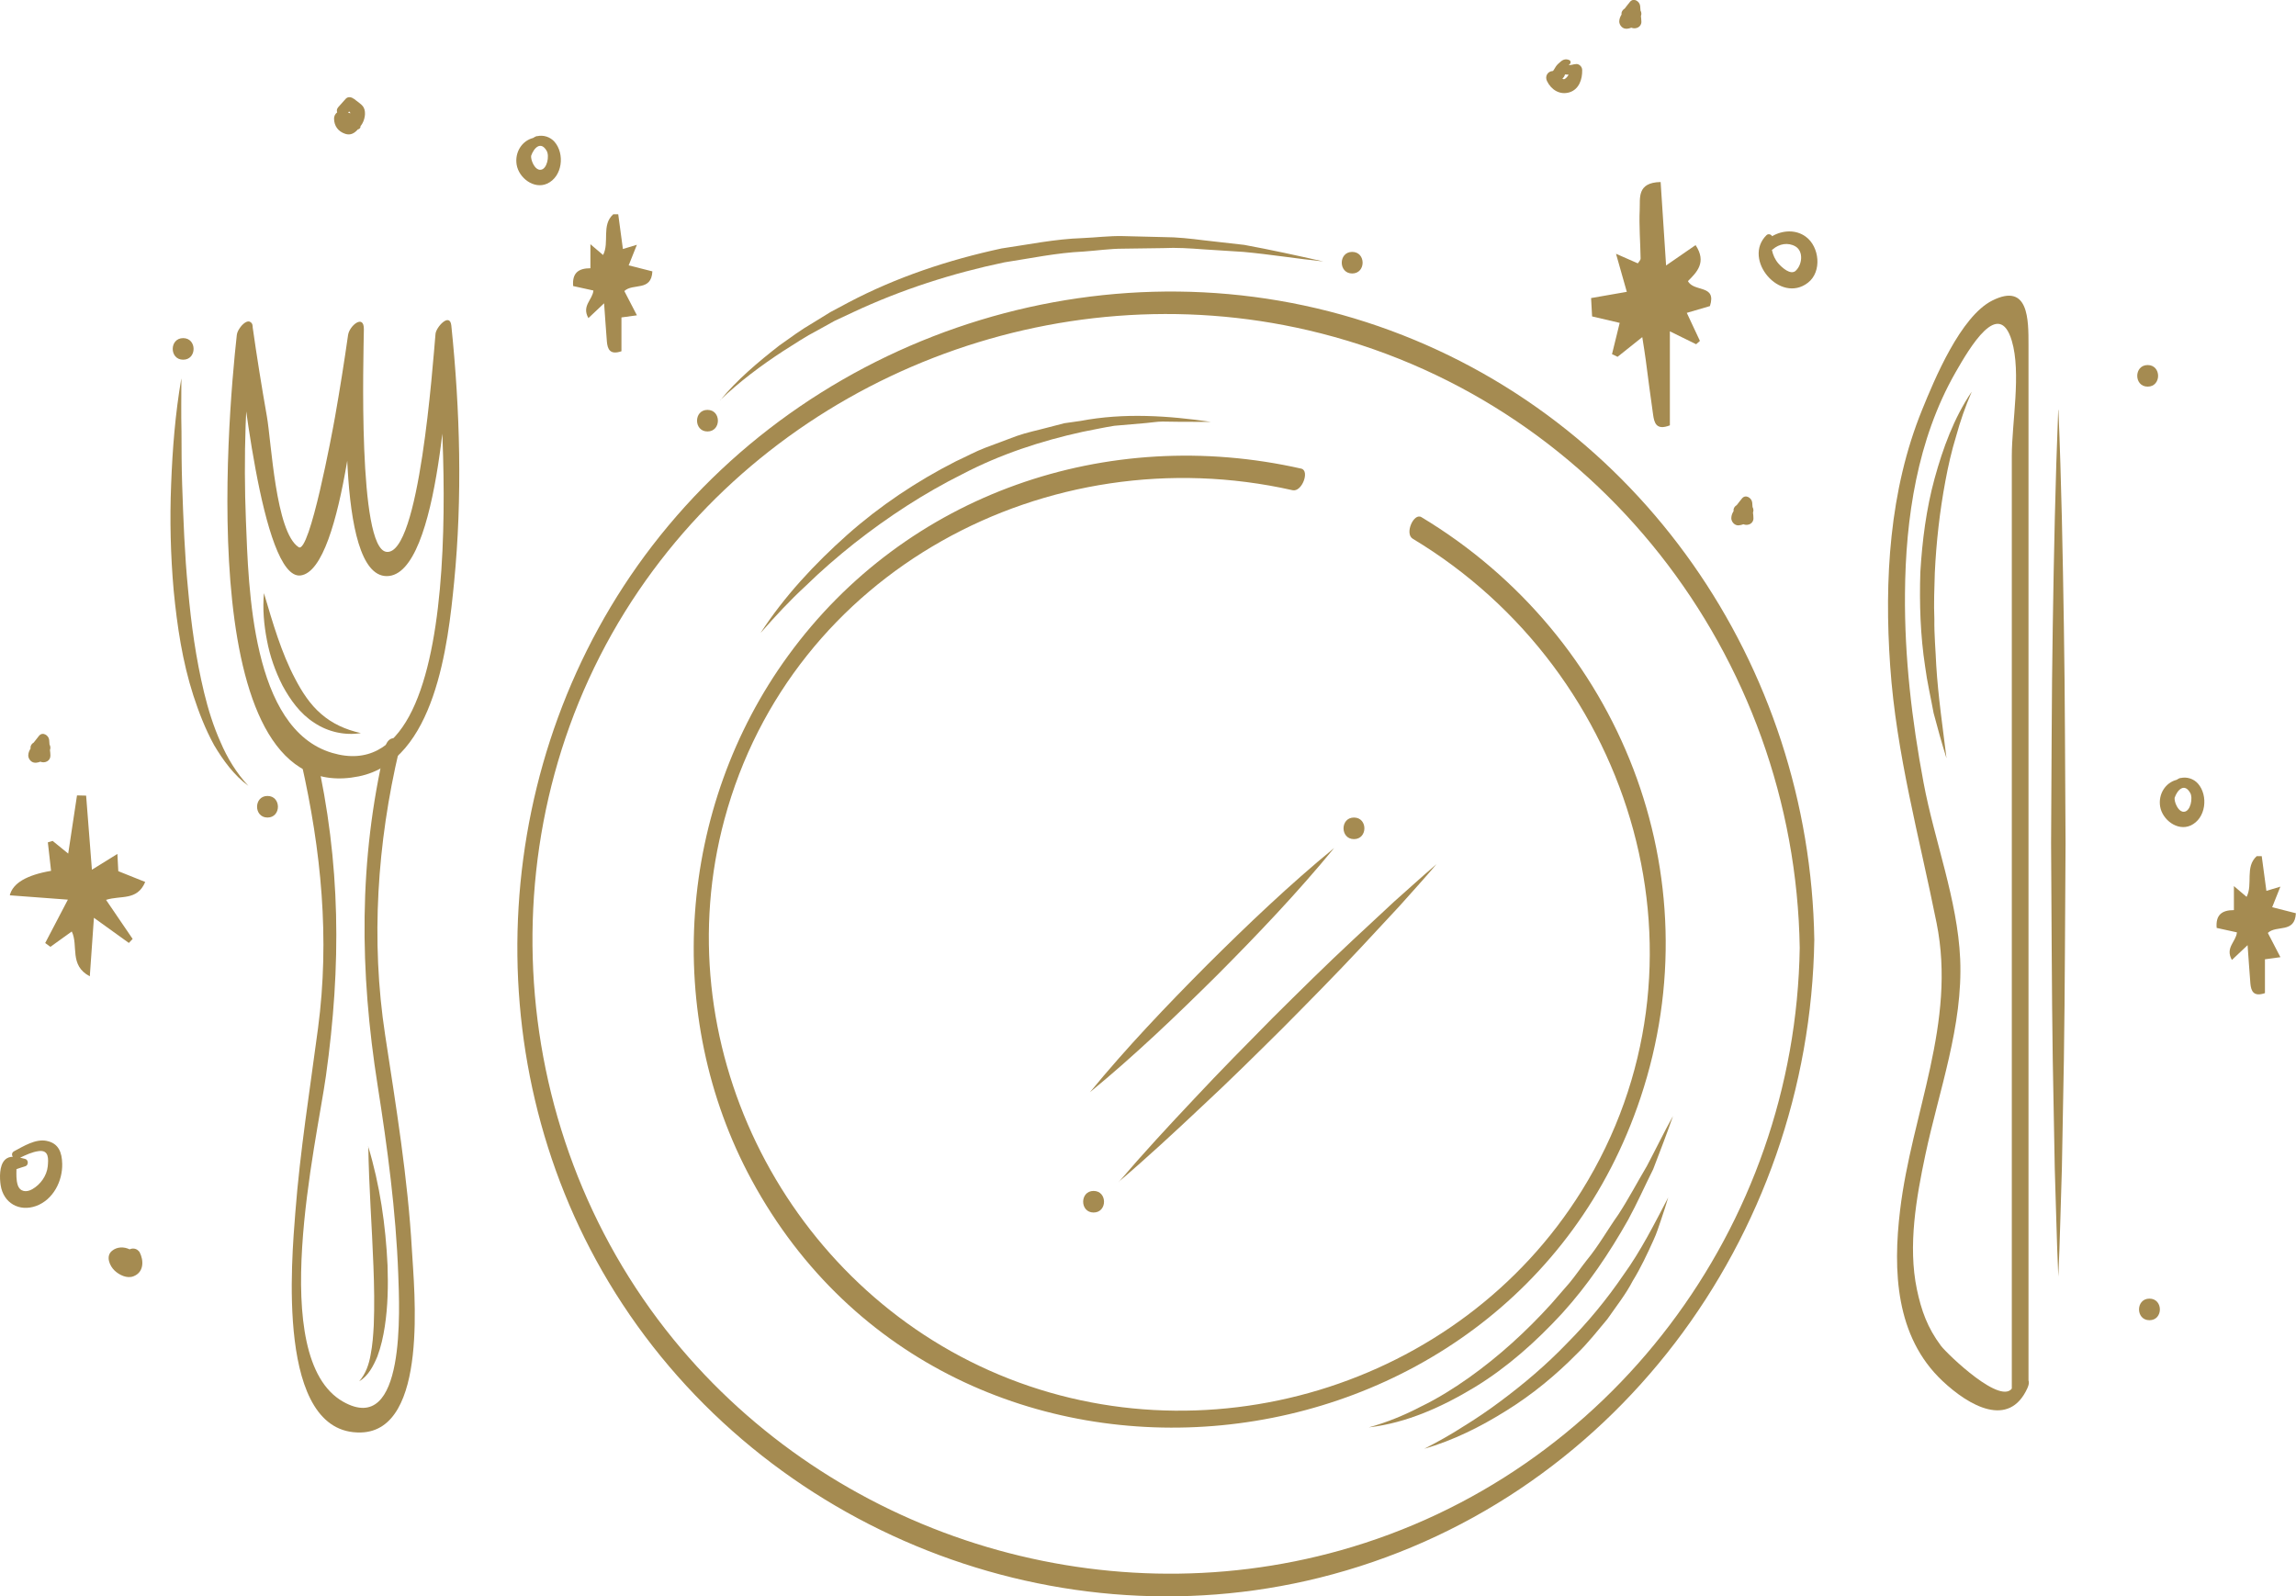 <?xml version="1.0" encoding="UTF-8"?>
<svg id="Layer_2" data-name="Layer 2" xmlns="http://www.w3.org/2000/svg" viewBox="0 0 206.34 143.48">
  <defs>
    <style>
      .cls-1 {
        fill: #a58b51;
        stroke-width: 0px;
      }
    </style>
  </defs>
  <g id="Layer_2-2" data-name="Layer 2">
    <g>
      <g>
        <path class="cls-1" d="M151.69,25.27c.79-.79,1.72-1.69.69-3.24-.84.58-1.64,1.13-2.65,1.83-.17-2.62-.33-5.05-.49-7.5-2.16.04-1.83,1.47-1.88,2.48-.07,1.46.06,2.93.08,4.39,0,.15-.16.3-.25.44-.53-.23-1.02-.44-1.96-.86.4,1.4.67,2.38.97,3.42-1.07.19-2.06.36-3.21.56.03.6.06,1.12.09,1.65.96.22,1.75.41,2.48.58-.25,1.01-.47,1.91-.69,2.81.16.08.33.16.5.24.66-.53,1.32-1.05,2.22-1.77.13.83.23,1.43.31,2.04.22,1.64.42,3.28.66,4.91.1.72.26,1.47,1.51.98v-8.45c1.07.52,1.72.84,2.36,1.16.11-.1.23-.2.34-.3-.38-.8-.75-1.61-1.18-2.52.77-.23,1.47-.43,2.08-.61.63-1.98-1.45-1.22-1.98-2.25Z"/>
        <path class="cls-1" d="M204.94,79.69c-.6.18-.92.27-1.26.38-.15-1.09-.28-2.1-.42-3.12h-.45c-1.08.97-.32,2.52-.91,3.66-.35-.3-.63-.54-1.14-.97v2.16c-1.07,0-1.65.42-1.55,1.6.61.13,1.22.27,1.82.4-.07.84-1.08,1.37-.45,2.48.47-.44.87-.81,1.41-1.33.09,1.22.16,2.32.25,3.43.06.71.29,1.23,1.31.88v-3.04c.51-.07.87-.12,1.39-.19-.43-.83-.79-1.52-1.13-2.18.78-.74,2.43.07,2.52-1.77-.72-.18-1.42-.36-2.13-.54.24-.6.44-1.11.73-1.83Z"/>
        <path class="cls-1" d="M10.55,76.75c-.84.52-1.5.93-2.29,1.42-.18-2.39-.35-4.52-.52-6.66-.27,0-.55-.01-.82-.02-.25,1.63-.49,3.27-.79,5.23-.59-.48-.99-.81-1.4-1.14-.14.04-.28.09-.43.13.1.86.19,1.71.29,2.56q-3.31.57-3.71,2.2c1.74.13,3.43.26,5.22.39-.76,1.45-1.4,2.67-2.04,3.9.16.11.31.22.47.34.62-.45,1.24-.9,1.92-1.38.62,1.28-.26,3.04,1.62,4.03.13-1.81.24-3.4.37-5.26,1.26.91,2.2,1.59,3.14,2.26.11-.12.23-.24.34-.36-.77-1.13-1.54-2.26-2.39-3.51,1.34-.43,2.79.11,3.52-1.61-.84-.34-1.61-.65-2.42-.97-.02-.44-.05-.9-.08-1.56Z"/>
        <path class="cls-1" d="M162.28,21.27c-.9-.66-2.1-.58-3.02-.04-.09-.17-.35-.25-.51-.09-2.19,2.17,1.23,6.21,3.73,4.27,1.28-.99,1.04-3.24-.2-4.14ZM161.39,24.33c-.48.44-1.27-.31-1.56-.64-.3-.34-.5-.78-.59-1.23.03-.02.05-.02.08-.05.57-.5,1.37-.65,2.04-.26.75.45.59,1.66.03,2.17Z"/>
        <path class="cls-1" d="M4.18,102.54c-.99-.2-2.08.49-2.91.93-.22.12-.23.34-.12.5-.26,0-.51.07-.73.3-.49.51-.46,1.62-.36,2.26.25,1.6,1.67,2.41,3.19,1.86,1.53-.56,2.38-2.24,2.34-3.79-.02-1-.31-1.85-1.41-2.06ZM4.29,104.84c-.09.84-.65,1.62-1.38,2.04-.53.31-1.12.25-1.32-.38-.14-.44-.12-.96-.11-1.42.03,0,.04-.01.09-.03.23-.07.45-.16.68-.22.33-.08.33-.59,0-.67-.14-.04-.29-.08-.44-.11.53-.25,1.07-.51,1.66-.59.96-.13.88.73.82,1.38Z"/>
        <path class="cls-1" d="M195.97,69.92c-.14.03-.25.1-.36.17-1.01.26-1.66,1.29-1.48,2.4.2,1.2,1.56,2.23,2.73,1.71,1.4-.63,1.61-2.7.67-3.77-.39-.44-1-.63-1.56-.5ZM196.27,72.96c-.41.03-.71-.53-.81-.94-.03-.11-.03-.21-.03-.31.25-.73.88-1.36,1.4-.45.27.46.03,1.67-.55,1.7Z"/>
        <path class="cls-1" d="M57.24,22c-.6.18-.92.27-1.26.38-.15-1.09-.28-2.1-.42-3.12h-.45c-1.08.97-.32,2.52-.91,3.66-.35-.3-.63-.54-1.14-.97v2.16c-1.07,0-1.65.42-1.55,1.6.61.13,1.22.27,1.82.4-.07.84-1.08,1.37-.45,2.48.47-.44.87-.81,1.41-1.33.09,1.22.16,2.32.25,3.43.06.71.29,1.23,1.31.88v-3.04c.51-.07.87-.12,1.39-.19-.43-.83-.79-1.52-1.13-2.18.78-.74,2.43.07,2.52-1.77-.72-.18-1.42-.36-2.13-.54.24-.6.44-1.11.73-1.83Z"/>
        <path class="cls-1" d="M48.27,12.23c-.14.03-.25.1-.36.17-1.01.26-1.66,1.29-1.48,2.4.2,1.2,1.56,2.23,2.73,1.71,1.4-.63,1.61-2.7.67-3.77-.39-.44-1-.63-1.56-.5ZM48.57,15.26c-.41.03-.71-.53-.81-.94-.03-.11-.03-.21-.03-.31.25-.73.88-1.36,1.4-.45.27.46.03,1.67-.55,1.7Z"/>
        <path class="cls-1" d="M12.47,112.46s-.02-.03-.03-.04c-.2-.21-.52-.26-.79-.13-.51-.25-1.13-.24-1.58.13-.6.49-.21,1.37.24,1.79.42.39,1.11.73,1.69.5.95-.37.93-1.43.54-2.18-.02-.03-.05-.05-.07-.08Z"/>
        <path class="cls-1" d="M141.5,5.77c-.16.05-.33.07-.51.09.03-.04.06-.09.1-.12.1-.08.07-.28-.04-.33-.27-.13-.54-.09-.77.11-.17.15-.32.26-.45.45-.06.08-.23.41-.28.41-.48.03-.73.49-.52.91.37.77,1.14,1.27,2.01,1.01.88-.27,1.17-1.19,1.15-2.01,0-.33-.34-.63-.67-.51ZM140.65,7.08c-.08.06-.16.04-.24,0,.05-.07.12-.13.16-.2.03-.06.05-.12.08-.19.11,0,.21.02.32.02-.08.15-.19.28-.32.37Z"/>
        <path class="cls-1" d="M157.5,45.58c-.01-.14-.02-.27-.03-.41-.04-.41-.58-.77-.91-.38-.17.2-.32.41-.48.61-.13.08-.23.18-.28.36-.02.06,0,.11,0,.17-.11.19-.2.36-.21.64,0,.33.3.67.65.65.16-.01.3-.05.44-.1.4.17.92-.06.9-.55,0-.17-.02-.33-.04-.49.01-.07.04-.13.04-.21,0-.11-.03-.2-.08-.3Z"/>
        <path class="cls-1" d="M3.19,68.56c.16-.01.3-.05.44-.1.39.17.91-.06.9-.55,0-.17-.02-.33-.04-.49.01-.07.04-.13.04-.21,0-.11-.03-.2-.08-.3-.01-.13-.02-.27-.03-.4-.04-.42-.58-.77-.91-.38-.16.2-.32.41-.48.61-.13.08-.23.18-.28.36-.02.06,0,.11,0,.17-.11.19-.2.36-.21.63,0,.33.3.68.65.65Z"/>
        <path class="cls-1" d="M146.17,2.59c.16-.01.3-.05.44-.1.39.17.92-.06.9-.55,0-.17-.03-.33-.04-.49.01-.07.04-.13.04-.21,0-.11-.03-.2-.08-.3-.01-.13-.02-.27-.03-.4-.04-.42-.58-.77-.91-.38-.17.2-.32.41-.48.61-.12.08-.23.18-.28.36-.02.06,0,.11,0,.17-.11.19-.2.36-.21.63,0,.33.3.68.65.65Z"/>
        <path class="cls-1" d="M31.8,8.89c-.21-.18-.54-.23-.74,0-.22.25-.44.49-.66.74-.14.15-.15.33-.1.47-.17.13-.28.33-.28.56.01.67.37,1.16,1.01,1.37.48.16.84-.07,1.13-.4.15-.02.26-.15.24-.3.02-.02.04-.05.06-.07.3-.4.48-1.15.21-1.62-.18-.3-.6-.53-.86-.76ZM31.46,10.18c-.06-.03-.12-.05-.18-.07.03-.03.06-.06.1-.09.03.04.07.08.1.12,0,.01,0,.03,0,.04Z"/>
      </g>
      <g>
        <g>
          <path class="cls-1" d="M161.74,85.2c-.38,25.02-17.05,47.35-41.29,54.15-21.78,6.11-45.62-1.44-59.91-18.95-15.57-19.08-17.04-46.9-3.13-67.33,13.14-19.3,37.43-28.67,60.14-23.39,25.81,6,43.79,29.25,44.19,55.52.02,1.36,1.33.14,1.31-.73-.38-24.62-15.67-47.01-39.17-55.15-23.52-8.14-50.14.08-65.26,19.73-14.53,18.89-16.2,45.68-3.94,66.15,12.99,21.7,39.31,32.71,63.88,26.61,26.32-6.54,44.08-30.6,44.49-57.35.02-1.36-1.3-.13-1.31.73Z"/>
          <path class="cls-1" d="M126.96,48.42c20,12.02,27.81,38.3,15.19,58.6-11.04,17.76-34.23,24.65-53.26,16.15-18.71-8.35-29.15-29.65-23.78-49.54,6.02-22.3,29.05-34.54,51.05-29.57.85.19,1.57-1.76.78-1.94-17.43-3.94-35.49,2.22-46.11,16.81-9.91,13.61-11.32,32.29-3.28,47.13,17.99,33.2,68.05,28.04,79.88-7.39,6.67-19.97-1.82-41.44-19.69-52.19-.69-.41-1.53,1.49-.78,1.94h0Z"/>
          <path class="cls-1" d="M97.95,98.17c3.3-4.02,6.87-7.76,10.52-11.43,3.67-3.65,7.41-7.22,11.43-10.52-3.3,4.02-6.87,7.76-10.52,11.43-3.67,3.64-7.41,7.22-11.43,10.52Z"/>
          <path class="cls-1" d="M100.54,106.24c2.19-2.57,4.48-5.04,6.79-7.49,2.3-2.46,4.67-4.86,7.03-7.25,2.39-2.37,4.78-4.74,7.25-7.04l3.7-3.44c1.27-1.11,2.5-2.26,3.79-3.35-1.09,1.29-2.23,2.53-3.35,3.79l-3.44,3.7c-2.3,2.46-4.67,4.86-7.04,7.25-2.39,2.37-4.78,4.74-7.25,7.03-2.45,2.31-4.92,4.6-7.49,6.79Z"/>
          <path class="cls-1" d="M68.37,56.86c2.13-3.27,4.83-6.17,7.76-8.78,2.94-2.61,6.24-4.82,9.76-6.61.9-.41,1.76-.89,2.69-1.24l2.78-1.04c.93-.33,1.91-.52,2.86-.78l1.43-.37,1.47-.21c3.89-.74,7.88-.47,11.72.09-.98,0-1.95,0-2.92-.01l-1.45-.02c-.48,0-.97.09-1.45.13l-2.88.25c-.95.15-1.89.36-2.84.54-3.75.82-7.42,2.03-10.82,3.81-3.43,1.71-6.67,3.83-9.7,6.21-1.51,1.2-2.98,2.47-4.36,3.82-1.43,1.31-2.75,2.74-4.03,4.2Z"/>
          <path class="cls-1" d="M123.02,128.29c1.63-.45,3.19-1.09,4.68-1.87,1.51-.73,2.93-1.62,4.29-2.58,2.72-1.93,5.19-4.19,7.43-6.66l1.64-1.89c.53-.64,1-1.34,1.52-2,1.07-1.29,1.89-2.76,2.86-4.13.92-1.41,1.7-2.9,2.56-4.35.79-1.49,1.52-3.01,2.35-4.5-.55,1.6-1.17,3.18-1.78,4.78-.76,1.52-1.45,3.08-2.27,4.58-1.68,2.97-3.6,5.83-5.91,8.37-2.32,2.52-4.91,4.84-7.84,6.63-2.92,1.77-6.12,3.22-9.52,3.62Z"/>
          <path class="cls-1" d="M127.97,130.23c1.21-.62,2.38-1.27,3.51-2,1.14-.7,2.25-1.45,3.32-2.25,2.14-1.59,4.18-3.32,6.02-5.24,1.87-1.88,3.57-3.94,5.07-6.14,1.57-2.17,2.77-4.56,4.03-6.97-.19.65-.4,1.29-.62,1.94-.22.64-.42,1.3-.71,1.91-.56,1.24-1.14,2.48-1.86,3.65-.63,1.22-1.49,2.29-2.27,3.42-.88,1.05-1.73,2.14-2.71,3.09-1.92,1.95-4.05,3.71-6.38,5.15-2.31,1.45-4.78,2.68-7.39,3.43Z"/>
          <path class="cls-1" d="M182.3,124.31V31.01c0-2.26.03-5.64-3.25-4-2.86,1.43-5.21,7.11-6.31,9.82-2.95,7.24-3.41,15.32-2.87,23.04.55,7.92,2.62,15.36,4.17,23.09,1.8,8.99-2.23,17.04-3.28,25.81-.65,5.42-.43,11.36,3.81,15.35,2.4,2.26,5.98,4.28,7.63.65.58-1.27-.87-1.09-1.3-.13-.88,1.92-5.91-2.95-6.46-3.67-1.23-1.64-1.77-3.19-2.17-5.08-.82-3.92-.05-8.26.76-12.09,1.23-5.81,3.39-11.59,3.13-17.61-.24-5.34-2.31-10.6-3.29-15.84-1.05-5.6-1.72-11.29-1.67-16.99.05-6.8,1.11-13.86,4.52-19.85,1.32-2.31,3.93-6.75,5.08-2.88.86,2.89,0,7.37,0,10.36v84.13c0,1.22,1.51-.04,1.51-.82Z"/>
          <g>
            <path class="cls-1" d="M27.08,68.54c1.79,7.91,2.57,15.8,1.5,23.88-.73,5.52-1.61,11.01-2.04,16.57-.31,4.06-1.8,19.97,5.9,19.76,6.12-.17,4.77-12.93,4.58-16.37-.37-6.52-1.43-12.93-2.41-19.37-1.3-8.49-.71-17.25,1.26-25.59.29-1.25-.97-1.49-1.26-.25-2.4,10.2-2.29,20.13-.67,30.41.88,5.6,1.64,11.27,1.85,16.94.11,3.06.71,14.68-4.96,11.46-6.92-3.93-2.37-23.32-1.54-29.27,1.39-9.93,1.34-19.12-.9-28.98-.3-1.33-1.5-.09-1.3.82h0Z"/>
            <path class="cls-1" d="M21.28,30.12c-.86,7.77-3.9,42.67,10.96,39.66,6.89-1.39,8.03-11.96,8.57-17.44.75-7.62.54-15.46-.25-23.08-.13-1.21-1.36.13-1.42.74-.25,2.75-1.45,19.97-4.41,19.6-2.59-.32-2.06-17.62-2.03-20,.02-1.41-1.3-.33-1.42.51-.35,2.46-.74,4.9-1.17,7.35-.26,1.47-2.29,12.36-3.27,11.72-2.08-1.34-2.45-9.48-2.86-11.78-.47-2.67-.9-5.35-1.28-8.03-.17-1.22-1.53.18-1.42.97.37,2.59,2.21,21.84,5.74,21.38,3.94-.52,5.24-19.06,5.68-22.12-.47.17-.95.34-1.42.51-.04,3.15-1.22,21.65,3.47,21.67,4.85.02,5.53-19.21,5.8-22.29-.47.25-.95.49-1.42.74.71,6.83,3.45,41.21-9.28,37.44-7.27-2.15-7.51-14.91-7.75-20.85-.23-5.72-.04-11.52.6-17.22.15-1.36-1.32-.37-1.42.51Z"/>
          </g>
          <path class="cls-1" d="M23.72,53.31c.8,2.7,1.56,5.35,2.81,7.71.61,1.17,1.34,2.3,2.32,3.14.98.86,2.18,1.42,3.58,1.73-1.4.23-2.94-.09-4.19-.93-1.28-.82-2.16-2.07-2.85-3.34-.66-1.3-1.14-2.67-1.4-4.07-.27-1.4-.4-2.82-.27-4.24Z"/>
          <path class="cls-1" d="M33.08,103.01c1.06,3.49,1.58,7.1,1.75,10.74.06,1.82.03,3.66-.25,5.48-.14.91-.34,1.82-.67,2.7-.36.85-.82,1.75-1.63,2.22.6-.69.88-1.53,1.03-2.4.17-.86.23-1.74.28-2.62.07-1.77.04-3.55-.03-5.33-.13-3.57-.41-7.15-.46-10.79Z"/>
          <path class="cls-1" d="M177.19,35.23c-.56,1.29-1.02,2.61-1.39,3.96-.41,1.33-.72,2.69-.97,4.05-.51,2.73-.82,5.48-.95,8.25-.04,1.39-.1,2.77-.04,4.16-.02,1.39.11,2.77.17,4.16.17,2.78.58,5.54.92,8.34-.42-1.34-.8-2.7-1.16-4.07-.25-1.39-.58-2.77-.76-4.17-.43-2.8-.52-5.65-.43-8.49.17-2.83.53-5.67,1.28-8.41.75-2.73,1.74-5.44,3.32-7.78Z"/>
          <path class="cls-1" d="M16.3,34.05c0,1.59-.03,3.17.01,4.75,0,1.58.01,3.16.06,4.74.11,3.15.22,6.3.53,9.43.28,3.13.71,6.24,1.44,9.27.37,1.52.83,3.01,1.47,4.44.61,1.44,1.43,2.79,2.51,3.95-1.29-.95-2.26-2.28-3.08-3.66-.78-1.42-1.36-2.92-1.86-4.45-.99-3.07-1.46-6.25-1.77-9.43-.28-3.18-.36-6.37-.23-9.55.12-3.18.37-6.35.91-9.49Z"/>
          <path class="cls-1" d="M184.99,36.85c.27,6.49.39,12.98.49,19.47.11,6.49.1,12.98.15,19.47-.05,6.49-.05,12.98-.15,19.47l-.18,9.74c-.11,3.25-.17,6.49-.32,9.74-.15-3.25-.21-6.49-.32-9.74l-.18-9.74c-.1-6.49-.1-12.98-.15-19.47.05-6.49.04-12.98.15-19.47.1-6.49.23-12.98.49-19.47Z"/>
          <path class="cls-1" d="M64.71,35.99c1.54-1.87,3.42-3.45,5.33-4.94.99-.7,1.97-1.43,3.03-2.04l1.56-.96,1.61-.86c4.32-2.28,9-3.83,13.77-4.86,2.42-.35,4.81-.85,7.26-.93,1.22-.05,2.43-.21,3.65-.18l3.65.09c1.22,0,2.43.14,3.63.29l3.62.41c2.39.44,4.76.96,7.11,1.49-2.41-.25-4.79-.64-7.19-.86l-3.6-.23c-1.2-.09-2.4-.17-3.6-.11l-3.6.05c-1.2,0-2.39.18-3.58.26-2.4.11-4.74.61-7.1.97-4.68.98-9.25,2.45-13.59,4.48l-1.63.76-1.57.87c-1.07.55-2.06,1.22-3.08,1.86-2.01,1.31-3.94,2.76-5.69,4.43Z"/>
        </g>
        <g>
          <path class="cls-1" d="M16.46,32.33c1.25,0,1.25-1.94,0-1.94s-1.25,1.94,0,1.94h0Z"/>
          <path class="cls-1" d="M24.04,73.48c1.25,0,1.25-1.94,0-1.94s-1.25,1.94,0,1.94h0Z"/>
          <path class="cls-1" d="M63.58,38.78c1.25,0,1.25-1.94,0-1.94s-1.25,1.94,0,1.94h0Z"/>
          <path class="cls-1" d="M121.52,24.58c1.25,0,1.25-1.94,0-1.94s-1.25,1.94,0,1.94h0Z"/>
          <path class="cls-1" d="M121.68,75.42c1.25,0,1.25-1.94,0-1.94s-1.25,1.94,0,1.94h0Z"/>
          <path class="cls-1" d="M98.28,108.98c1.25,0,1.25-1.94,0-1.94s-1.25,1.94,0,1.94h0Z"/>
          <path class="cls-1" d="M193.01,34.75c1.25,0,1.25-1.94,0-1.94s-1.25,1.94,0,1.94h0Z"/>
          <path class="cls-1" d="M193.17,118.66c1.25,0,1.25-1.94,0-1.94s-1.25,1.94,0,1.94h0Z"/>
        </g>
      </g>
    </g>
  </g>
</svg>